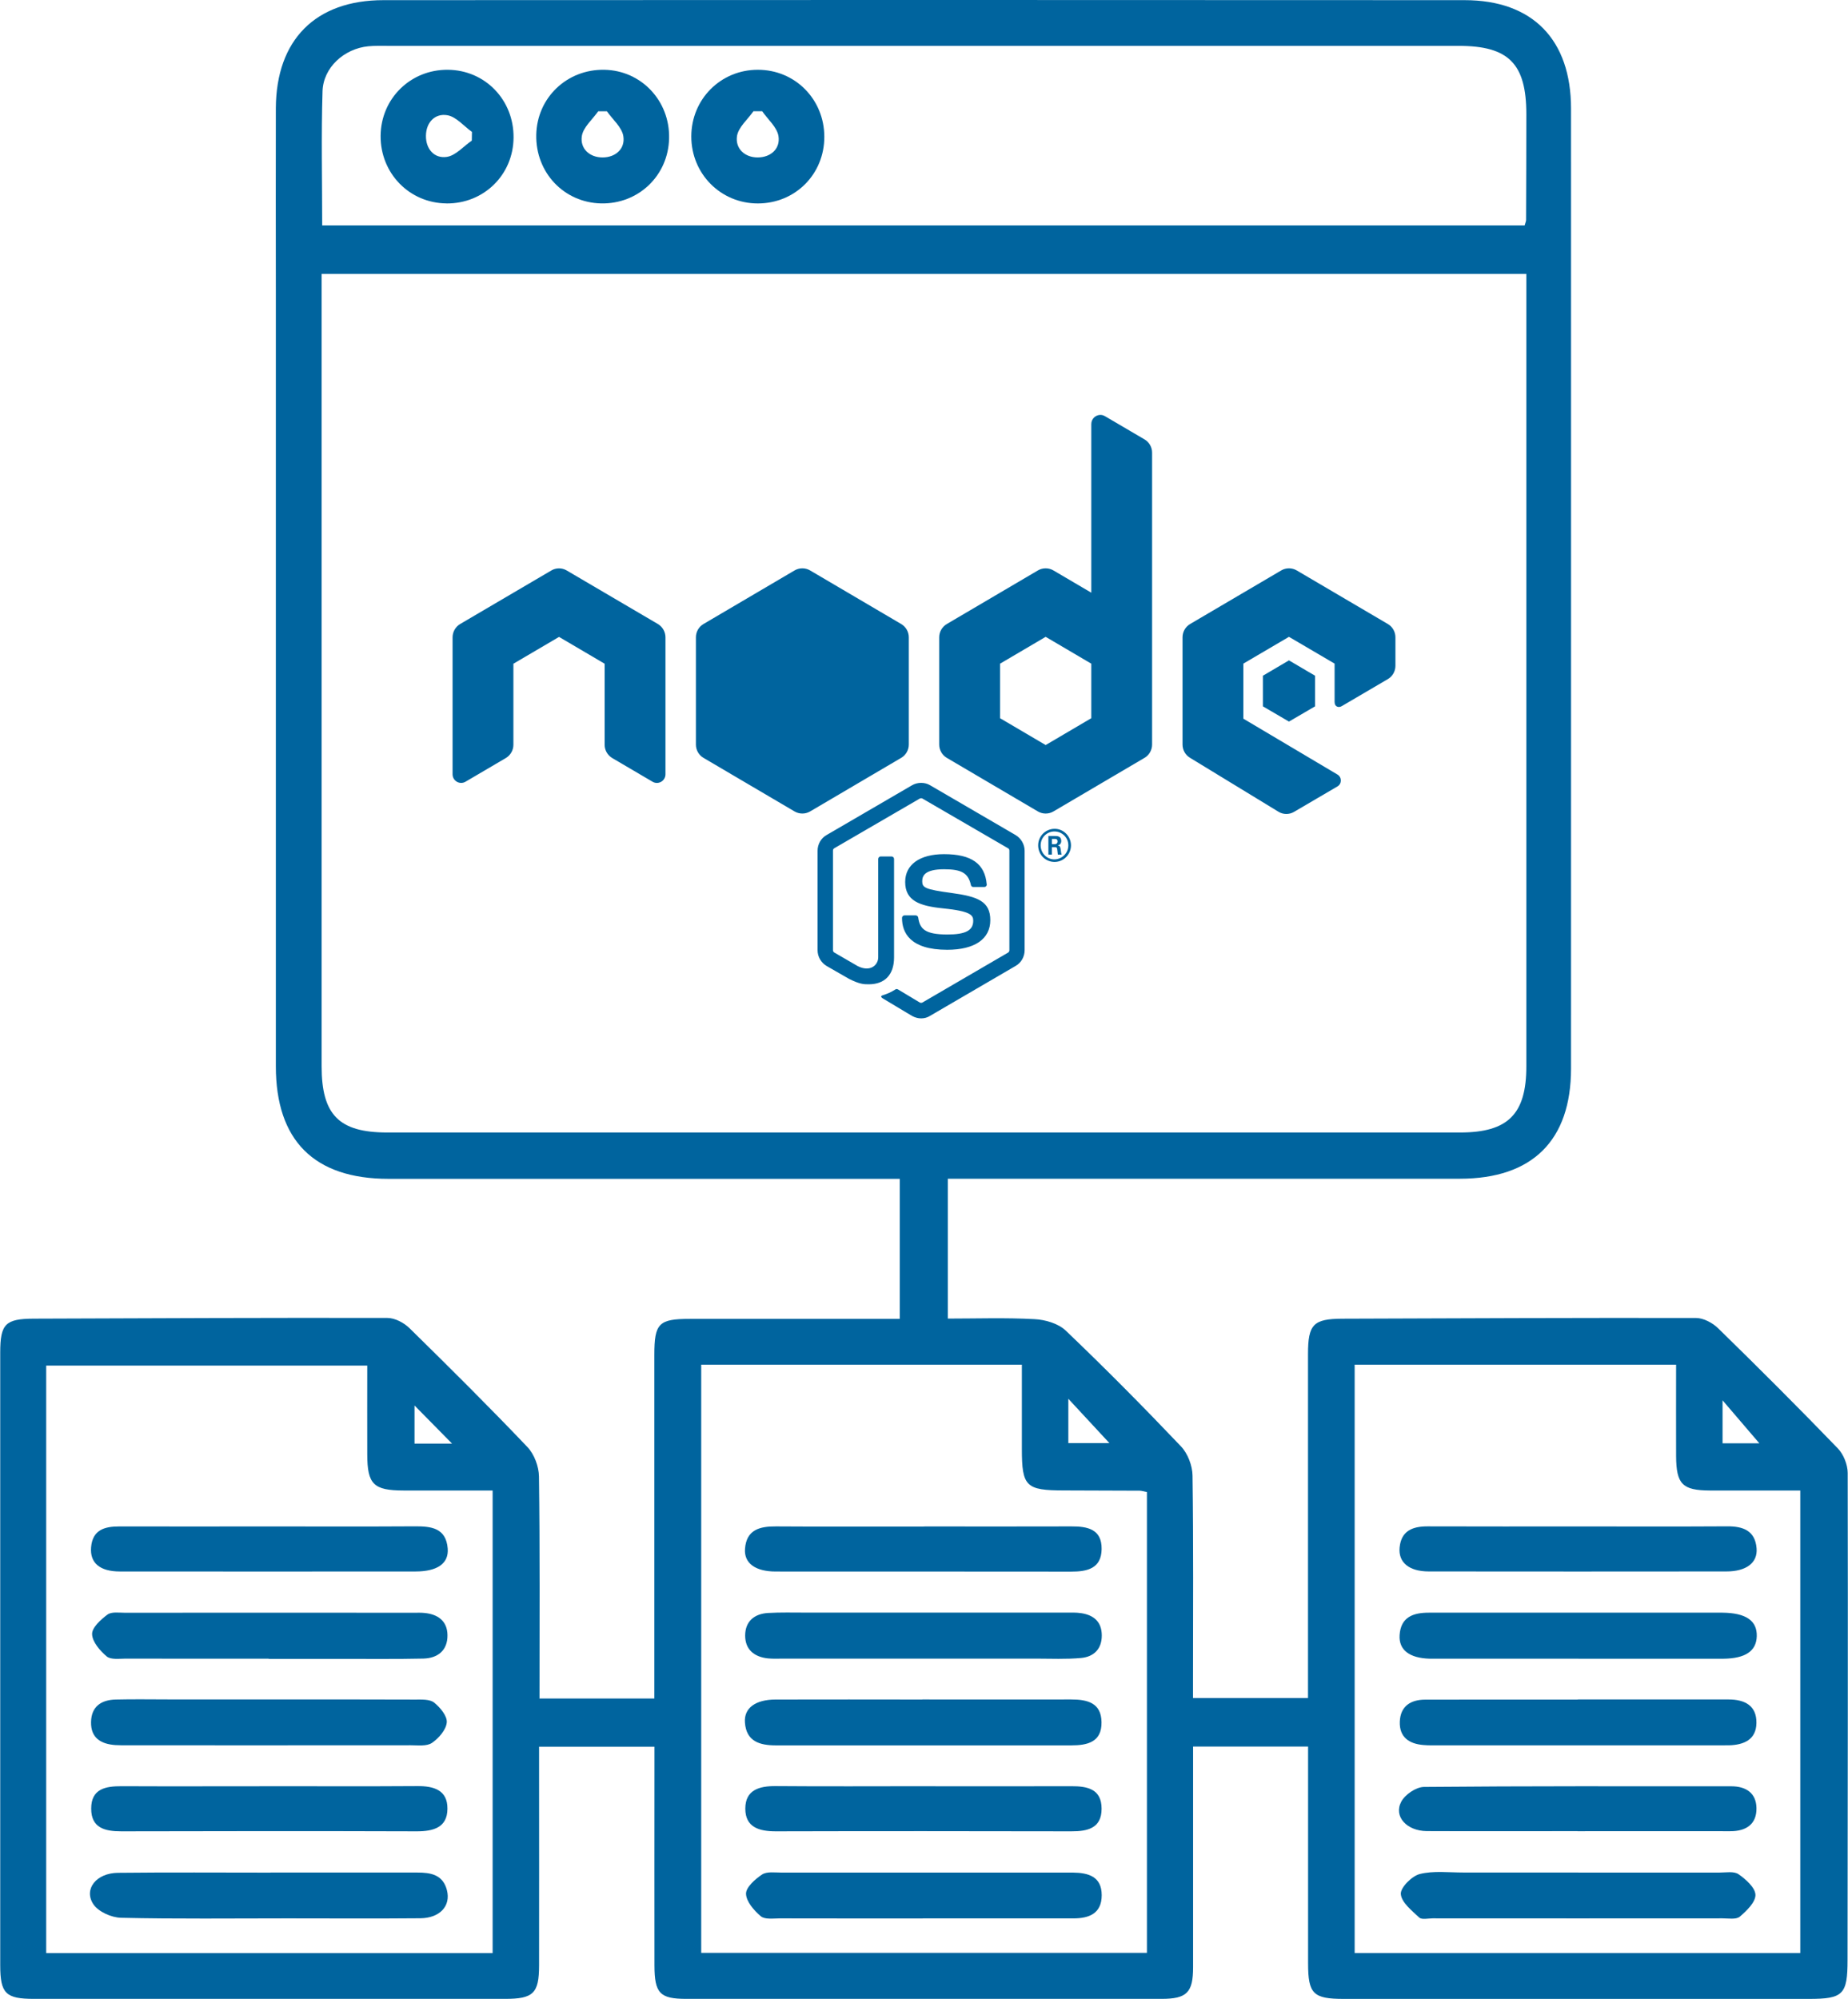 <svg width="49" height="53" viewBox="0 0 49 53" fill="none" xmlns="http://www.w3.org/2000/svg">
<g clip-path="url(#clip0_234_58)">
<path d="M14.299 45.031H17.35C17.35 44.801 17.35 44.594 17.35 44.387C17.35 41.565 17.35 38.743 17.35 35.921C17.35 35.084 17.468 34.967 18.291 34.967C19.942 34.966 21.593 34.967 23.243 34.967H23.857V31.254C23.628 31.254 23.421 31.254 23.215 31.254C18.911 31.254 14.609 31.254 10.305 31.254C8.33 31.254 7.314 30.24 7.314 28.267C7.314 21.406 7.314 14.543 7.314 7.682C7.314 6.077 7.309 4.473 7.314 2.868C7.323 1.059 8.362 0.004 10.168 0.004C19.723 -0.001 29.278 -0.002 38.833 0.004C40.64 0.004 41.656 1.054 41.656 2.878C41.658 11.362 41.656 19.846 41.656 28.329C41.656 30.235 40.632 31.249 38.713 31.251C34.427 31.251 30.142 31.251 25.856 31.251H25.132V34.959C25.899 34.959 26.668 34.932 27.432 34.974C27.715 34.988 28.062 35.089 28.258 35.277C29.302 36.274 30.318 37.3 31.312 38.345C31.493 38.534 31.617 38.858 31.62 39.122C31.646 40.921 31.633 42.719 31.633 44.519C31.633 44.674 31.633 44.828 31.633 45.018H34.682V44.472C34.682 41.615 34.682 38.757 34.682 35.9C34.682 35.112 34.823 34.966 35.592 34.962C38.718 34.951 41.843 34.937 44.969 34.943C45.169 34.943 45.412 35.073 45.56 35.219C46.63 36.264 47.689 37.322 48.728 38.398C48.88 38.555 48.99 38.828 48.992 39.048C49.001 43.352 48.992 47.655 48.988 51.959C48.988 52.881 48.873 52.996 47.962 52.996C43.852 52.996 39.742 52.996 35.633 52.996C34.818 52.996 34.684 52.863 34.684 52.049C34.684 50.338 34.684 48.627 34.684 46.915V46.305H31.635C31.635 46.493 31.635 46.678 31.635 46.862C31.635 48.627 31.636 50.391 31.635 52.153C31.635 52.829 31.47 52.995 30.794 52.995C26.596 52.996 22.4 52.996 18.201 52.995C17.497 52.995 17.355 52.849 17.353 52.108C17.35 50.38 17.353 48.651 17.353 46.922C17.353 46.731 17.353 46.54 17.353 46.309H14.294C14.294 46.513 14.294 46.716 14.294 46.919C14.294 48.648 14.297 50.376 14.294 52.105C14.293 52.85 14.141 52.995 13.39 52.995C9.227 52.995 5.064 52.995 0.902 52.995C0.15 52.995 0.007 52.852 0.006 52.105C0.006 46.691 0.006 41.274 0.006 35.86C0.006 35.102 0.142 34.964 0.894 34.961C4.02 34.95 7.146 34.935 10.272 34.942C10.472 34.942 10.713 35.07 10.861 35.216C11.916 36.252 12.965 37.293 13.984 38.364C14.165 38.553 14.288 38.881 14.291 39.147C14.317 41.087 14.305 43.026 14.305 45.026L14.299 45.031ZM8.528 7.262V7.843C8.528 14.652 8.528 21.46 8.528 28.27C8.528 29.559 8.99 30.025 10.265 30.025C19.75 30.025 29.235 30.025 38.719 30.025C39.985 30.025 40.471 29.538 40.471 28.273C40.471 21.464 40.471 14.656 40.471 7.846V7.262H8.528ZM8.541 5.977H40.426C40.447 5.899 40.464 5.867 40.464 5.833C40.467 4.899 40.471 3.964 40.471 3.03C40.471 1.687 40.004 1.216 38.676 1.216C29.214 1.216 19.752 1.216 10.289 1.216C10.114 1.216 9.938 1.21 9.764 1.227C9.126 1.29 8.572 1.788 8.552 2.419C8.516 3.595 8.543 4.774 8.543 5.977H8.541ZM44.442 36.182H35.919V51.779H47.735V39.517C46.911 39.517 46.123 39.52 45.335 39.517C44.608 39.513 44.447 39.348 44.442 38.606C44.439 37.815 44.442 37.025 44.442 36.182ZM13.062 39.517C12.241 39.517 11.47 39.517 10.7 39.517C9.903 39.515 9.74 39.353 9.738 38.56C9.735 37.773 9.738 36.988 9.738 36.205H1.225V51.781H13.062V39.518V39.517ZM18.593 36.184V51.776H30.411V39.558C30.321 39.541 30.27 39.522 30.219 39.522C29.553 39.518 28.885 39.517 28.218 39.515C27.2 39.515 27.095 39.411 27.095 38.411C27.095 37.675 27.095 36.94 27.095 36.182H18.593V36.184ZM46.65 38.266C46.356 37.923 46.026 37.537 45.674 37.126V38.266H46.65ZM28.327 38.261H29.417C29.065 37.883 28.722 37.512 28.327 37.085V38.261ZM11.987 38.274C11.648 37.931 11.293 37.569 10.991 37.263V38.274H11.987Z" fill="#00649E"/>
<path d="M20.096 1.85C21.08 1.85 21.855 2.631 21.857 3.625C21.859 4.619 21.085 5.394 20.093 5.394C19.11 5.394 18.33 4.609 18.33 3.619C18.33 2.63 19.11 1.848 20.096 1.85ZM20.211 2.949C20.133 2.949 20.056 2.949 19.978 2.949C19.824 3.169 19.577 3.373 19.541 3.611C19.494 3.94 19.748 4.177 20.094 4.174C20.438 4.172 20.695 3.943 20.641 3.607C20.602 3.37 20.361 3.168 20.209 2.949H20.211Z" fill="#00649E"/>
<path d="M11.837 5.393C10.852 5.383 10.084 4.592 10.092 3.599C10.101 2.611 10.888 1.84 11.877 1.85C12.86 1.859 13.624 2.646 13.617 3.644C13.612 4.635 12.828 5.404 11.835 5.394L11.837 5.393ZM12.51 3.728C12.511 3.651 12.513 3.574 12.514 3.497C12.297 3.343 12.097 3.095 11.861 3.055C11.532 2.999 11.298 3.246 11.294 3.599C11.289 3.951 11.516 4.208 11.845 4.16C12.082 4.126 12.289 3.879 12.51 3.728Z" fill="#00649E"/>
<path d="M15.935 5.393C14.951 5.37 14.2 4.574 14.219 3.576C14.238 2.59 15.033 1.832 16.025 1.85C17.003 1.868 17.764 2.673 17.741 3.667C17.721 4.658 16.925 5.415 15.935 5.393ZM16.092 2.95C16.015 2.95 15.939 2.95 15.862 2.95C15.71 3.168 15.462 3.373 15.427 3.611C15.378 3.94 15.633 4.176 15.979 4.174C16.322 4.174 16.581 3.943 16.528 3.611C16.49 3.373 16.245 3.169 16.092 2.951V2.95Z" fill="#00649E"/>
<path d="M41.854 43.976C40.644 43.976 39.434 43.976 38.223 43.976C38.118 43.976 38.012 43.977 37.907 43.976C37.373 43.961 37.085 43.745 37.111 43.35C37.141 42.868 37.477 42.756 37.884 42.756C38.445 42.756 39.006 42.756 39.567 42.756C41.496 42.756 43.425 42.756 45.354 42.756C45.459 42.756 45.565 42.756 45.67 42.756C46.294 42.762 46.592 42.968 46.581 43.38C46.57 43.775 46.279 43.971 45.693 43.977C45.517 43.979 45.343 43.977 45.167 43.977C44.062 43.977 42.957 43.977 41.852 43.977L41.854 43.976Z" fill="#00649E"/>
<path d="M41.848 49.647C43.093 49.647 44.337 49.647 45.582 49.647C45.757 49.647 45.974 49.605 46.097 49.69C46.29 49.823 46.541 50.047 46.546 50.236C46.551 50.43 46.313 50.661 46.13 50.816C46.033 50.897 45.827 50.86 45.67 50.86C43.11 50.862 40.55 50.862 37.99 50.86C37.867 50.86 37.699 50.902 37.63 50.838C37.434 50.655 37.159 50.437 37.143 50.215C37.13 50.045 37.434 49.74 37.645 49.685C38.009 49.594 38.41 49.645 38.795 49.645C39.812 49.644 40.83 49.645 41.846 49.645L41.848 49.647Z" fill="#00649E"/>
<path d="M41.835 45.057C43.168 45.057 44.501 45.057 45.833 45.057C46.26 45.057 46.58 45.217 46.572 45.683C46.565 46.123 46.239 46.262 45.846 46.272C45.741 46.273 45.635 46.273 45.531 46.273C43.077 46.273 40.622 46.273 38.167 46.273C38.027 46.273 37.886 46.277 37.747 46.265C37.365 46.236 37.1 46.058 37.116 45.644C37.132 45.235 37.405 45.062 37.787 45.062C39.138 45.057 40.488 45.062 41.838 45.06L41.835 45.057Z" fill="#00649E"/>
<path d="M41.905 40.47C43.203 40.47 44.5 40.475 45.796 40.467C46.215 40.464 46.538 40.578 46.576 41.05C46.608 41.433 46.303 41.663 45.774 41.663C43.145 41.666 40.515 41.666 37.886 41.663C37.362 41.663 37.072 41.424 37.111 41.027C37.154 40.579 37.461 40.467 37.855 40.468C39.206 40.473 40.555 40.47 41.905 40.47Z" fill="#00649E"/>
<path d="M41.83 48.548C40.497 48.548 39.166 48.553 37.833 48.547C37.297 48.543 36.947 48.158 37.154 47.768C37.254 47.578 37.545 47.38 37.753 47.376C40.47 47.351 43.186 47.359 45.905 47.359C46.298 47.359 46.568 47.54 46.573 47.94C46.578 48.368 46.295 48.551 45.879 48.55C44.529 48.547 43.18 48.55 41.83 48.55V48.548Z" fill="#00649E"/>
<path d="M7.125 43.976C5.863 43.976 4.602 43.978 3.34 43.974C3.165 43.974 2.942 44.008 2.831 43.917C2.652 43.767 2.448 43.531 2.442 43.326C2.435 43.153 2.672 42.939 2.849 42.807C2.956 42.727 3.153 42.758 3.309 42.758C5.868 42.756 8.426 42.756 10.986 42.758C11.074 42.758 11.162 42.754 11.248 42.763C11.61 42.795 11.861 42.976 11.865 43.352C11.87 43.753 11.611 43.963 11.226 43.973C10.509 43.989 9.789 43.979 9.07 43.981C8.422 43.981 7.773 43.981 7.125 43.981V43.976Z" fill="#00649E"/>
<path d="M7.116 45.057C8.413 45.057 9.709 45.054 11.007 45.06C11.178 45.06 11.394 45.047 11.51 45.139C11.67 45.266 11.862 45.497 11.846 45.666C11.829 45.861 11.633 46.086 11.454 46.208C11.316 46.303 11.082 46.271 10.89 46.271C8.385 46.274 5.877 46.272 3.371 46.272C3.266 46.272 3.161 46.272 3.057 46.266C2.68 46.239 2.406 46.081 2.414 45.657C2.421 45.242 2.686 45.068 3.068 45.059C3.541 45.047 4.014 45.056 4.487 45.056C5.363 45.056 6.24 45.056 7.116 45.056V45.057Z" fill="#00649E"/>
<path d="M7.177 49.646C8.475 49.646 9.771 49.646 11.068 49.646C11.421 49.646 11.744 49.701 11.85 50.112C11.958 50.529 11.666 50.853 11.145 50.858C9.97 50.869 8.796 50.861 7.623 50.861C6.151 50.861 4.678 50.879 3.207 50.845C2.953 50.839 2.607 50.685 2.474 50.484C2.212 50.084 2.557 49.657 3.129 49.653C4.478 49.638 5.828 49.648 7.177 49.648V49.646Z" fill="#00649E"/>
<path d="M7.153 40.47C8.433 40.47 9.712 40.475 10.992 40.467C11.428 40.464 11.826 40.505 11.871 41.054C11.903 41.454 11.594 41.664 11.014 41.664C8.403 41.664 5.792 41.668 3.18 41.664C2.648 41.664 2.381 41.437 2.415 41.024C2.453 40.563 2.767 40.47 3.158 40.47C4.489 40.473 5.822 40.47 7.153 40.47Z" fill="#00649E"/>
<path d="M7.116 47.357C8.43 47.357 9.745 47.363 11.059 47.354C11.497 47.35 11.869 47.455 11.864 47.956C11.861 48.455 11.487 48.553 11.051 48.553C8.44 48.545 5.828 48.546 3.217 48.553C2.787 48.553 2.416 48.469 2.418 47.949C2.418 47.423 2.802 47.355 3.227 47.357C4.523 47.363 5.82 47.358 7.118 47.358L7.116 47.357Z" fill="#00649E"/>
<path d="M24.514 42.754C25.759 42.754 27.003 42.754 28.248 42.754C28.389 42.754 28.531 42.748 28.669 42.769C29.003 42.82 29.215 43 29.214 43.363C29.214 43.726 28.996 43.926 28.667 43.957C28.267 43.994 27.862 43.974 27.459 43.974C25.233 43.974 23.007 43.974 20.781 43.974C20.64 43.974 20.499 43.982 20.36 43.968C19.999 43.929 19.758 43.735 19.758 43.363C19.758 42.989 19.999 42.786 20.363 42.764C20.696 42.745 21.03 42.754 21.362 42.754C22.414 42.754 23.465 42.754 24.518 42.754H24.514Z" fill="#00649E"/>
<path d="M24.456 45.057C25.772 45.057 27.085 45.06 28.4 45.057C28.827 45.057 29.201 45.142 29.207 45.661C29.215 46.189 28.829 46.274 28.408 46.274C25.797 46.274 23.184 46.274 20.573 46.274C20.148 46.274 19.787 46.173 19.752 45.667C19.724 45.283 20.033 45.06 20.564 45.059C21.861 45.054 23.157 45.059 24.455 45.059L24.456 45.057Z" fill="#00649E"/>
<path d="M24.468 50.863C23.206 50.863 21.944 50.864 20.683 50.861C20.508 50.861 20.283 50.896 20.174 50.805C19.994 50.654 19.786 50.415 19.781 50.208C19.778 50.036 20.024 49.819 20.208 49.697C20.336 49.614 20.547 49.647 20.723 49.647C23.23 49.646 25.736 49.647 28.243 49.647C28.313 49.647 28.384 49.647 28.454 49.647C28.86 49.652 29.212 49.753 29.212 50.246C29.212 50.728 28.882 50.861 28.467 50.861C28.186 50.861 27.906 50.861 27.625 50.861C26.573 50.861 25.521 50.861 24.47 50.861L24.468 50.863Z" fill="#00649E"/>
<path d="M24.518 40.47C25.815 40.47 27.111 40.474 28.409 40.469C28.836 40.467 29.216 40.541 29.21 41.069C29.203 41.586 28.829 41.668 28.401 41.668C25.79 41.663 23.178 41.668 20.567 41.665C20.032 41.665 19.725 41.446 19.754 41.063C19.791 40.557 20.142 40.466 20.575 40.469C21.89 40.478 23.204 40.472 24.519 40.472L24.518 40.47Z" fill="#00649E"/>
<path d="M24.513 47.358C25.81 47.358 27.106 47.362 28.404 47.357C28.831 47.355 29.209 47.429 29.209 47.954C29.209 48.474 28.834 48.554 28.406 48.553C25.794 48.548 23.183 48.546 20.572 48.553C20.134 48.553 19.762 48.45 19.762 47.952C19.762 47.452 20.136 47.35 20.572 47.354C21.887 47.365 23.201 47.357 24.516 47.357L24.513 47.358Z" fill="#00649E"/>
<g clip-path="url(#clip1_234_58)">
<path d="M29.178 11C29.052 11 28.936 11.102 28.936 11.245V15.714L27.931 15.123C27.868 15.086 27.797 15.068 27.726 15.068C27.655 15.068 27.584 15.086 27.521 15.123L25.107 16.543C24.981 16.616 24.903 16.751 24.903 16.897V19.74C24.903 19.886 24.981 20.021 25.107 20.094L27.521 21.514C27.584 21.551 27.655 21.569 27.726 21.569C27.797 21.569 27.868 21.551 27.931 21.514L30.345 20.094C30.471 20.021 30.548 19.885 30.548 19.74V12.001C30.548 11.856 30.472 11.723 30.348 11.65L29.298 11.034C29.258 11.011 29.218 11 29.178 11V11ZM21.274 15.068C21.203 15.068 21.133 15.086 21.069 15.123L18.655 16.543C18.529 16.616 18.452 16.751 18.452 16.897V19.74C18.452 19.886 18.529 20.021 18.655 20.094L21.069 21.514C21.196 21.587 21.352 21.587 21.479 21.514L23.893 20.094C24.019 20.021 24.097 19.885 24.097 19.74V16.897C24.097 16.751 24.019 16.616 23.893 16.543L21.479 15.123C21.416 15.086 21.345 15.068 21.274 15.068ZM34.177 15.068C34.106 15.068 34.035 15.086 33.973 15.123L31.558 16.543C31.432 16.616 31.355 16.751 31.355 16.897V19.74C31.355 19.886 31.432 20.021 31.558 20.094L33.9 21.522C34.026 21.599 34.184 21.6 34.311 21.525L35.463 20.85C35.582 20.781 35.583 20.606 35.463 20.535L32.968 19.054V17.594L34.177 16.884L35.387 17.594V18.611C35.387 18.746 35.5 18.767 35.576 18.722C35.881 18.541 36.8 18.004 36.8 18.004C36.923 17.932 37 17.798 37 17.653V16.897C37 16.751 36.923 16.616 36.797 16.543L34.382 15.123C34.318 15.086 34.248 15.068 34.177 15.068V15.068ZM14.823 15.069C14.752 15.069 14.681 15.087 14.618 15.125L12.203 16.543C12.077 16.617 12 16.752 12 16.899V20.527C12 20.705 12.19 20.814 12.342 20.726L13.413 20.097C13.536 20.023 13.613 19.89 13.613 19.746V17.597L14.823 16.886L16.032 17.597V19.746C16.032 19.89 16.109 20.023 16.232 20.097L17.303 20.726C17.455 20.815 17.645 20.705 17.645 20.527V16.899C17.645 16.752 17.568 16.617 17.442 16.543L15.027 15.125C14.964 15.087 14.893 15.069 14.823 15.069ZM27.726 16.884L28.936 17.596V19.041L27.726 19.753L26.516 19.041V17.596L27.726 16.884ZM34.177 17.508L33.486 17.915V18.727L34.177 19.131L34.869 18.727V17.915L34.177 17.508ZM24.424 20.756C24.342 20.756 24.258 20.776 24.185 20.818L21.917 22.139C21.768 22.222 21.678 22.385 21.678 22.555V25.194C21.678 25.364 21.772 25.524 21.917 25.61L22.514 25.953C22.8 26.096 22.906 26.096 23.035 26.096C23.463 26.096 23.706 25.839 23.706 25.383V22.775C23.706 22.736 23.676 22.707 23.64 22.707H23.354C23.314 22.707 23.286 22.74 23.286 22.775V25.383C23.286 25.581 23.079 25.784 22.741 25.613L22.12 25.253C22.1 25.241 22.086 25.216 22.086 25.193V22.553C22.086 22.529 22.097 22.502 22.12 22.49L24.388 21.172C24.413 21.16 24.44 21.16 24.459 21.172L26.729 22.49C26.752 22.502 26.764 22.526 26.764 22.553V25.193C26.764 25.22 26.748 25.244 26.729 25.256L24.459 26.579C24.439 26.591 24.408 26.591 24.388 26.579L23.809 26.231C23.793 26.223 23.769 26.218 23.753 26.226C23.593 26.322 23.561 26.334 23.412 26.385C23.372 26.397 23.318 26.422 23.432 26.485L24.185 26.936C24.26 26.976 24.342 27 24.424 27C24.511 27 24.594 26.976 24.66 26.933L26.928 25.61C27.077 25.527 27.168 25.364 27.168 25.194V22.555C27.168 22.385 27.073 22.226 26.928 22.139L24.66 20.818C24.59 20.776 24.507 20.756 24.424 20.756H24.424ZM27.962 21.974C27.73 21.974 27.527 22.163 27.527 22.412C27.527 22.662 27.722 22.852 27.962 22.852C28.202 22.852 28.397 22.654 28.397 22.412C28.397 22.171 28.197 21.97 27.962 21.974ZM27.957 22.044C28.162 22.044 28.327 22.207 28.327 22.412C28.327 22.618 28.161 22.781 27.957 22.785C27.756 22.785 27.593 22.618 27.593 22.412C27.593 22.207 27.757 22.044 27.957 22.044ZM27.798 22.163V22.657H27.891V22.46H27.978C28.014 22.46 28.022 22.476 28.03 22.503C28.03 22.507 28.045 22.635 28.049 22.659H28.15C28.138 22.636 28.13 22.568 28.126 22.527C28.115 22.464 28.111 22.42 28.044 22.416C28.08 22.404 28.139 22.385 28.139 22.294C28.139 22.163 28.026 22.164 27.967 22.164H27.799L27.798 22.163ZM27.891 22.242H27.97C27.994 22.242 28.041 22.242 28.041 22.309C28.041 22.337 28.029 22.381 27.965 22.381H27.892V22.242H27.891ZM25.032 22.646C24.384 22.646 24.001 22.924 24.001 23.383C24.001 23.886 24.386 24.02 25.006 24.083C25.747 24.158 25.805 24.266 25.805 24.412C25.805 24.669 25.601 24.776 25.122 24.776C24.521 24.776 24.389 24.625 24.346 24.325C24.341 24.293 24.313 24.269 24.278 24.269H23.983C23.948 24.269 23.917 24.297 23.917 24.337C23.917 24.721 24.125 25.181 25.117 25.181C25.846 25.18 26.258 24.895 26.258 24.396C26.258 23.897 25.928 23.77 25.229 23.675C24.523 23.58 24.453 23.532 24.453 23.365C24.453 23.227 24.511 23.046 25.033 23.046C25.5 23.046 25.674 23.149 25.744 23.466C25.753 23.497 25.774 23.516 25.806 23.516H26.1C26.12 23.516 26.136 23.509 26.147 23.497C26.159 23.482 26.167 23.466 26.163 23.446C26.116 22.9 25.759 22.646 25.032 22.646Z" fill="#00649E"/>
</g>
</g>
<defs>
<clipPath id="clip0_234_58">
<rect width="49" height="53" fill="white"/>
</clipPath>
<clipPath id="clip1_234_58">
<rect width="25" height="16" fill="white" transform="translate(12 11)"/>
</clipPath>
</defs>
</svg>
